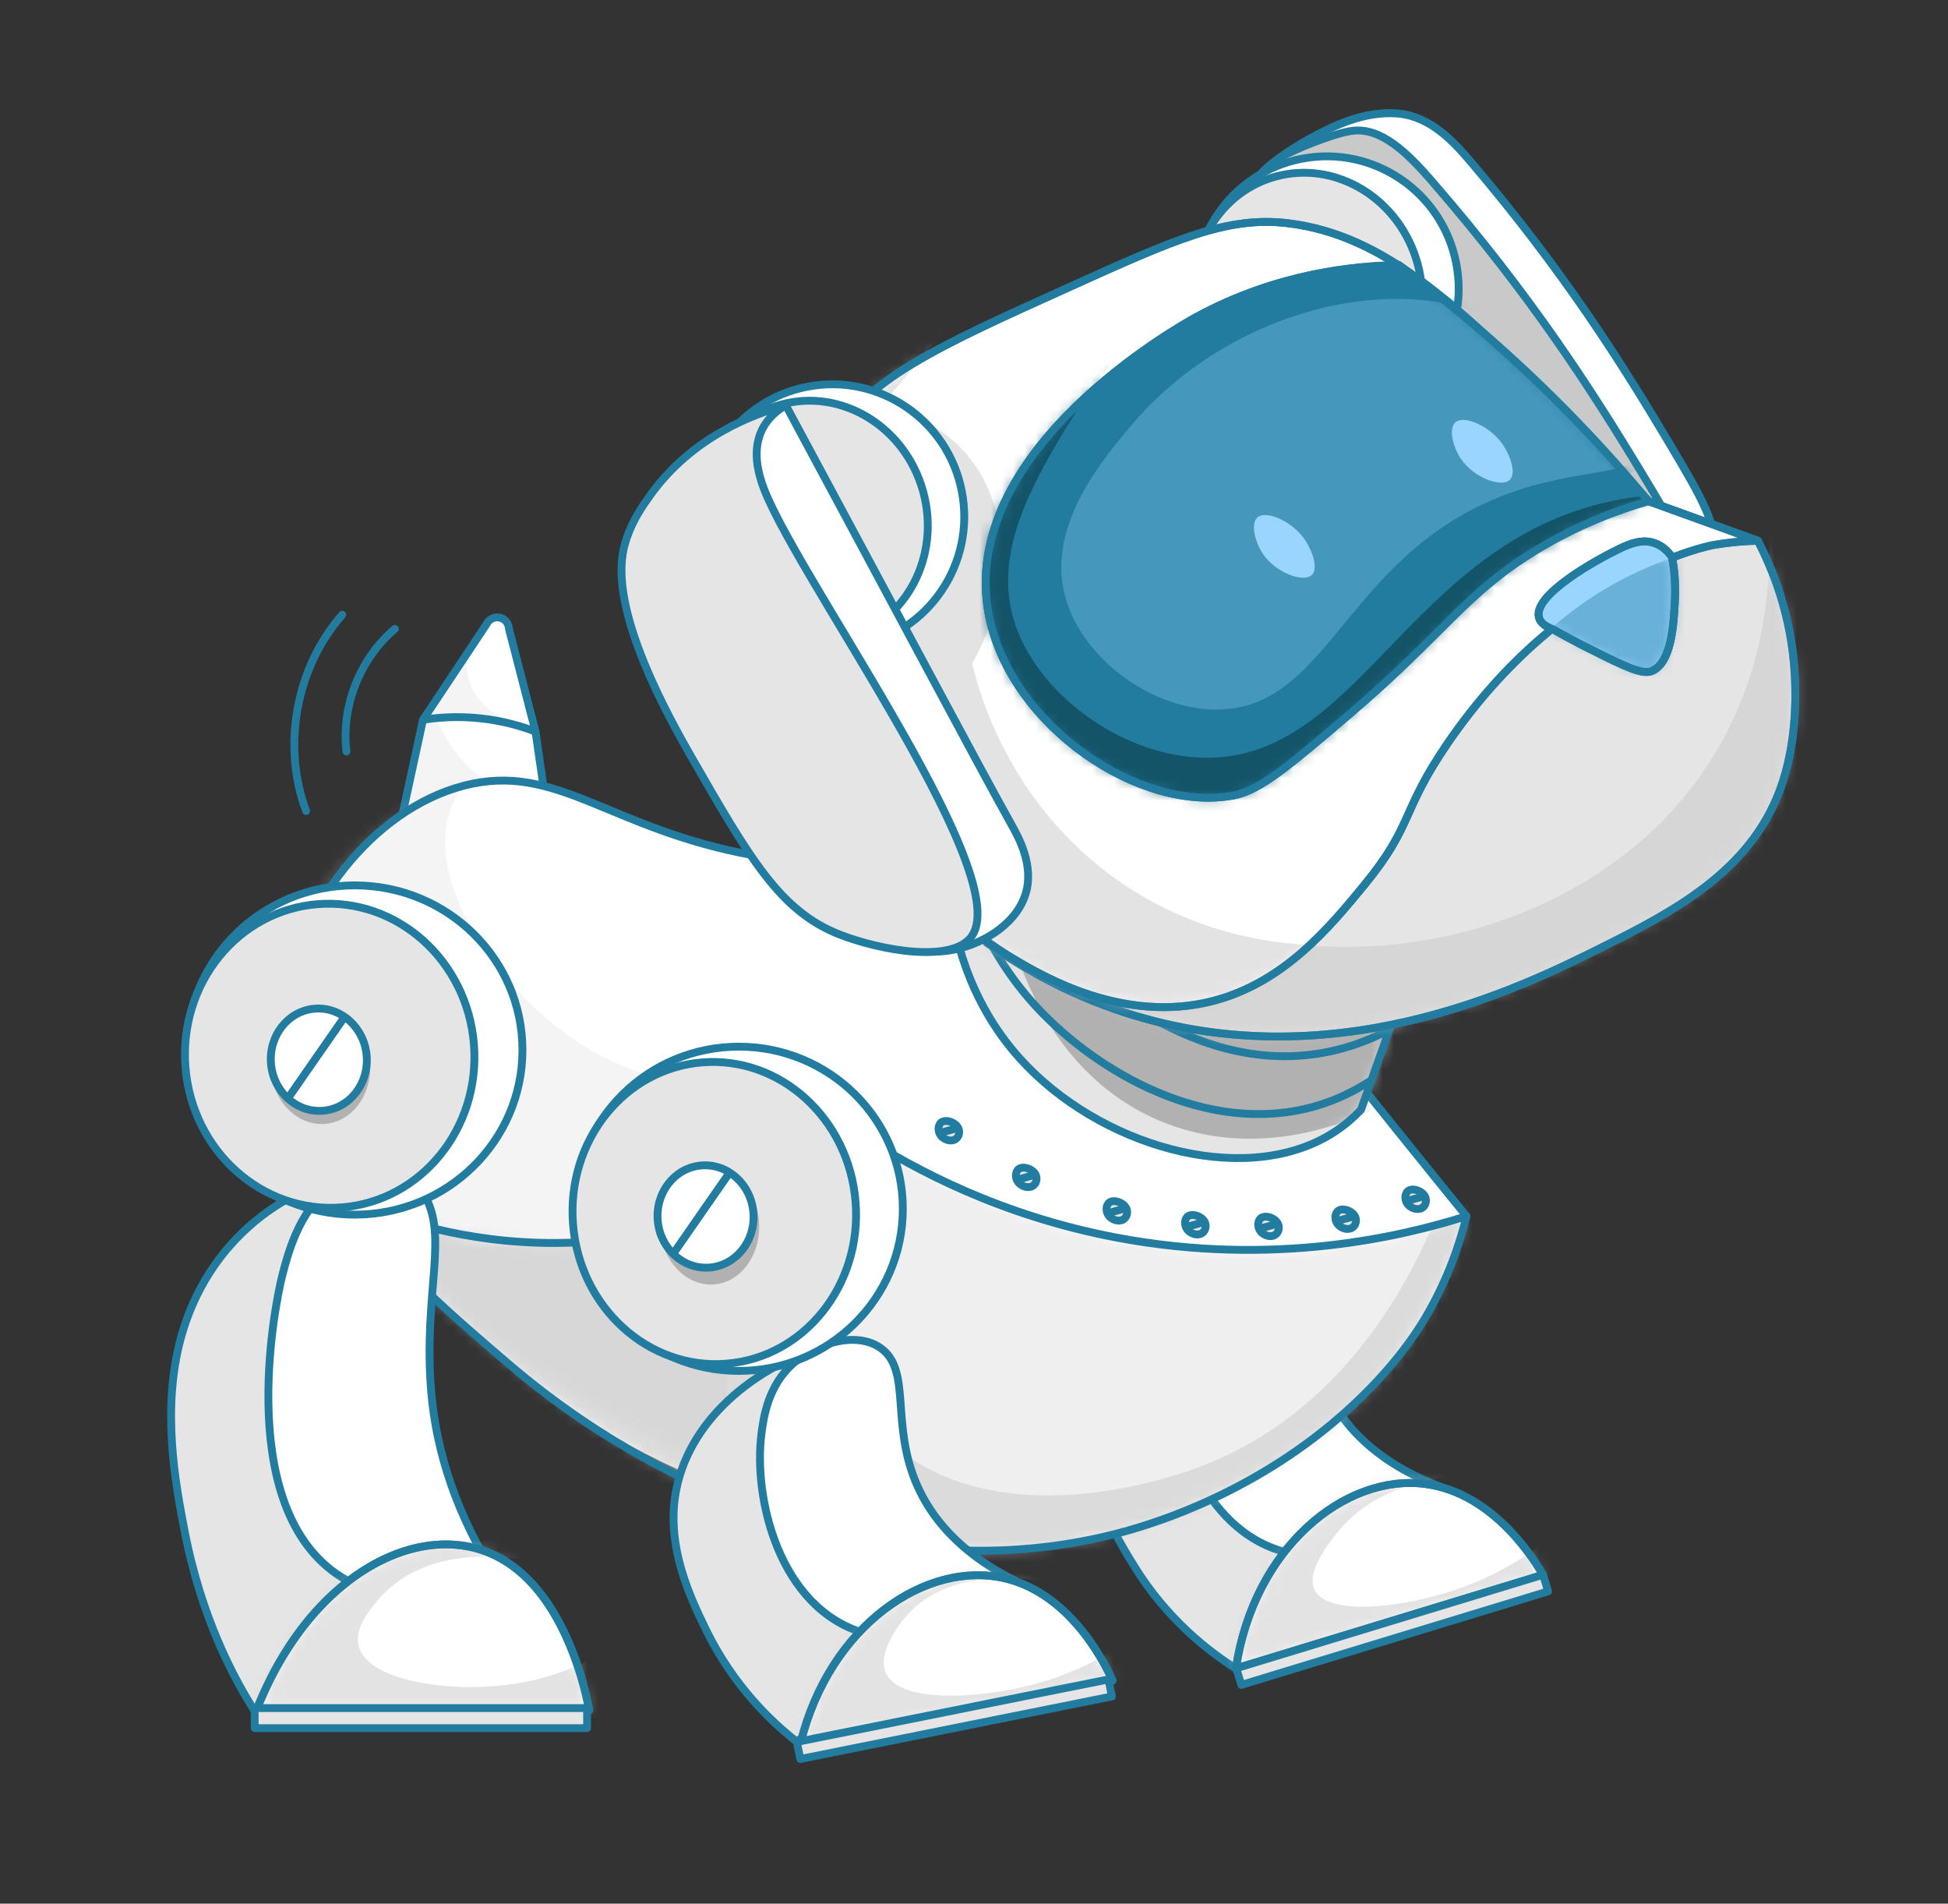 <svg width="174" height="170" viewBox="0 0 174 170" fill="none" xmlns="http://www.w3.org/2000/svg">
<rect x="0" y="0" width="174" height="170" fill="#333333" stroke="none"/>
<path d="M110.391 149.008C108.11 147.564 104.285 144.71 101.271 139.797C99.685 137.216 97.117 133.025 97.425 128.152C97.83 121.718 103.122 115.996 110.503 113.135C113.71 122.063 116.92 130.988 120.127 139.916C116.882 142.948 113.637 145.98 110.391 149.011" fill="#E5E5E5"/>
<path d="M110.391 149.008C108.11 147.564 104.285 144.71 101.271 139.797C99.685 137.216 97.117 133.025 97.425 128.152C97.83 121.718 103.122 115.996 110.503 113.135C113.71 122.063 116.92 130.988 120.127 139.916C116.882 142.948 113.637 145.98 110.391 149.011V149.008Z" stroke="#227C9F" stroke-width="0.7" stroke-linecap="round" stroke-linejoin="round"/>
<path d="M114.503 113.237C112.183 111.995 108.739 113.422 106.853 115.435C104.802 117.622 104.669 120.427 104.617 121.945C104.421 127.785 107.712 137.31 115.519 138.761C120.333 139.658 125.401 137.212 128.664 132.767C125.709 131.651 121.524 129.512 119.061 125.228C116.026 119.946 117.615 114.901 114.499 113.237" fill="white"/>
<path d="M114.503 113.237C112.183 111.995 108.739 113.422 106.853 115.435C104.802 117.622 104.669 120.427 104.617 121.945C104.421 127.785 107.712 137.31 115.519 138.761C120.333 139.658 125.401 137.212 128.664 132.767C125.709 131.651 121.524 129.512 119.061 125.228C116.026 119.946 117.615 114.901 114.499 113.237H114.503Z" stroke="#227C9F" stroke-width="0.7" stroke-linecap="round" stroke-linejoin="round"/>
<path d="M137.826 140.645C137.26 139.651 133.554 133.333 127.312 132.523C120.147 131.592 111.998 138.217 110.394 149.008L137.826 140.645Z" fill="white"/>
<path d="M137.826 140.645C137.26 139.651 133.554 133.333 127.312 132.523C120.147 131.592 111.998 138.217 110.394 149.008L137.826 140.645Z" stroke="#227C9F" stroke-width="0.7" stroke-linecap="round" stroke-linejoin="round"/>
<mask id="mask0_776_2236" style="mask-type:luminance" maskUnits="userSpaceOnUse" x="110" y="132" width="28" height="18">
<path d="M127.308 132.52C133.55 133.333 137.256 139.647 137.822 140.642L110.39 149.005C111.644 140.568 116.898 134.676 122.554 132.952C124.132 132.471 125.743 132.314 127.308 132.516" fill="white"/>
</mask>
<g mask="url(#mask0_776_2236)">
<mask id="mask1_776_2236" style="mask-type:luminance" maskUnits="userSpaceOnUse" x="100" y="126" width="46" height="38">
<path d="M137.103 126.016L145.152 152.362L108.888 163.414L100.839 137.069L137.103 126.016Z" fill="white"/>
</mask>
<g mask="url(#mask1_776_2236)">
<path opacity="0.5" d="M138.21 137.512C136.757 138.66 134.542 140.185 131.583 141.388C126.312 143.53 118.69 144.5 117.429 141.992C116.653 140.45 118.522 138.049 119.319 137.027C123.256 131.972 129.935 131.794 131.678 131.801C118.271 128.884 107.25 134.763 104.941 143.018C103.627 147.717 105.035 153.68 108.696 156.98C118.086 165.441 142.447 152.912 142.349 143.939C142.318 141.078 139.827 138.775 138.21 137.516" fill="#C9C9C9"/>
</g>
</g>
<path d="M137.826 140.645C137.26 139.651 133.554 133.333 127.312 132.523C120.147 131.592 111.998 138.217 110.394 149.008L137.826 140.645Z" stroke="#227C9F" stroke-width="0.7" stroke-linecap="round" stroke-linejoin="round"/>
<path d="M137.829 140.63L138.283 142.115L110.88 150.467L110.426 148.982L137.829 140.63Z" fill="#E5E5E5"/>
<path d="M137.829 140.63L138.283 142.115L110.88 150.467L110.426 148.982L137.829 140.63Z" stroke="#227C9F" stroke-width="0.7" stroke-linecap="round" stroke-linejoin="round"/>
<path opacity="0.2" d="M48.942 73.052C47.248 73.593 44.865 74.158 41.98 74.238C39.475 74.308 37.351 73.99 35.755 73.628C36.433 70.512 37.107 67.397 37.785 64.281C38.833 63.957 40.677 63.534 42.972 63.786C45.208 64.03 46.884 64.804 47.834 65.331C48.205 67.906 48.575 70.481 48.945 73.052H48.942Z" fill="#C9C9C9"/>
<path d="M48.942 73.052C47.248 73.593 44.865 74.158 41.98 74.238C39.475 74.308 37.351 73.99 35.755 73.628C36.433 70.512 37.107 67.397 37.785 64.281C38.833 63.957 40.677 63.534 42.972 63.786C45.208 64.03 46.884 64.804 47.834 65.331C48.205 67.906 48.575 70.481 48.945 73.052H48.942Z" fill="white"/>
<path opacity="0.2" d="M48.942 73.052C47.248 73.593 44.865 74.158 41.98 74.238C39.475 74.308 37.351 73.99 35.755 73.628C36.433 70.512 37.107 67.397 37.785 64.281C38.225 64.302 38.665 64.319 39.105 64.34C39.482 65.31 40.778 68.255 44.016 70.073C45.91 71.137 47.709 71.388 48.771 71.451C48.83 71.984 48.886 72.518 48.945 73.055L48.942 73.052Z" fill="#C9C9C9"/>
<path d="M48.942 73.052C47.248 73.593 44.865 74.158 41.98 74.238C39.475 74.308 37.351 73.99 35.755 73.628C36.433 70.512 37.107 67.397 37.785 64.281C38.833 63.957 40.677 63.534 42.972 63.786C45.208 64.03 46.884 64.804 47.834 65.331C48.205 67.906 48.575 70.481 48.945 73.052H48.942Z" stroke="#227CA0" stroke-width="0.7" stroke-linecap="round" stroke-linejoin="round"/>
<path d="M47.834 65.331C47.041 62.268 46.252 59.208 45.459 56.145C45.441 55.663 45.095 55.252 44.627 55.154C44.149 55.053 43.656 55.304 43.45 55.754C41.56 58.598 39.67 61.438 37.781 64.281C39.073 64.075 40.844 63.929 42.919 64.152C44.952 64.368 46.622 64.871 47.831 65.331H47.834Z" fill="white"/>
<path opacity="0.2" d="M47.656 64.944C44.893 64.602 42.651 63.07 41.938 60.921C41.627 59.976 41.662 59.076 41.795 58.367C40.457 60.339 39.119 62.31 37.781 64.281C39.189 64.107 40.932 64.005 42.919 64.152C44.76 64.288 46.357 64.602 47.653 64.944H47.656Z" fill="#C9C9C9"/>
<path d="M47.834 65.331C47.041 62.268 46.252 59.208 45.459 56.145C45.441 55.663 45.095 55.252 44.627 55.154C44.149 55.053 43.656 55.304 43.45 55.754C41.56 58.598 39.67 61.438 37.781 64.281C39.073 64.075 40.844 63.929 42.919 64.152C44.952 64.368 46.622 64.871 47.831 65.331H47.834Z" stroke="#227CA0" stroke-width="0.7" stroke-linecap="round" stroke-linejoin="round"/>
<path d="M110.95 86.411C116.588 91.316 120.923 96.427 125.321 101.619C127.735 104.466 129.663 106.897 130.99 108.61C130.658 109.88 130.18 111.433 129.474 113.153C128.765 114.873 127.829 116.767 126.582 118.718C126.386 119.025 124.262 122.304 121 125.434C111.687 134.365 98.444 137.303 98.444 137.303C83.874 140.537 71.956 135.841 64.225 132.795C58.769 130.646 47.489 125.455 37.349 114.398C30.439 106.866 25.335 101.301 25.304 92.97C25.266 83.016 32.483 72.529 41.425 70.17C49.386 68.07 53.641 73.753 66.513 76.147C77.307 78.153 86.794 76.475 93.365 74.615C101.354 78.679 107.121 83.079 110.957 86.414L110.95 86.411Z" fill="white"/>
<mask id="mask2_776_2236" style="mask-type:luminance" maskUnits="userSpaceOnUse" x="24" y="69" width="107" height="67">
<path d="M121.883 97.68C125.334 101.385 128.349 105.066 130.986 108.61C130.054 112.225 127.546 119.803 120.612 125.94C114.216 131.606 107.393 133.085 101.577 134.271C98.549 134.889 84.324 137.558 66.582 131.853C64.881 131.305 44.313 124.401 29.757 105.279C25.796 100.073 24.504 96.884 24.238 93.539C23.445 83.529 31.78 72.462 41.411 70.16C49.567 68.213 53.389 73.812 66.118 76.23C77.059 78.31 86.696 76.544 93.351 74.601C102.003 79.803 112.137 87.206 121.876 97.669L121.883 97.68Z" fill="white"/>
</mask>
<g mask="url(#mask2_776_2236)">
<mask id="mask3_776_2236" style="mask-type:luminance" maskUnits="userSpaceOnUse" x="-29" y="29" width="169" height="134">
<path d="M-0.152 29.054L139.459 74.872L110.701 162.282L-28.91 116.464L-0.152 29.054Z" fill="white"/>
</mask>
<g mask="url(#mask3_776_2236)">
<path opacity="0.2" d="M91.196 66.814C90.899 67.707 89.037 67.881 85.998 67.909C66.233 68.094 57.455 61.619 47.147 66.126C45.184 66.985 41.834 68.506 40.422 71.831C37.547 78.603 44.572 88.466 51.716 93.123C61.619 99.574 72.815 96.713 75.193 96.047C63.173 114.266 61.671 134.459 70.076 144.228C77.551 152.915 93.379 154.524 113.185 153.17C113.832 153.125 114.174 153.093 114.174 153.1C114.167 153.174 90.626 155.319 64.165 147.49C23.899 135.576 -21.285 101.933 -15.605 77.682C-10.4 55.454 37.467 41.132 67.606 52.37C75.791 55.423 92.163 63.901 91.199 66.814H91.196Z" fill="#C9C9C9"/>
</g>
</g>
<mask id="mask4_776_2236" style="mask-type:luminance" maskUnits="userSpaceOnUse" x="33" y="101" width="98" height="38">
<path d="M124.93 121.125C120.445 127.133 115.327 130.109 111.862 132.077C108.589 133.936 99.678 138.845 87.595 138.541C82.355 138.409 78.788 137.355 72.843 135.593C67.561 134.03 58.001 131.114 47.72 123.714C43.92 120.978 38.812 116.76 33.699 110.61C33.447 110.446 33.36 110.271 33.321 110.166C33.14 109.654 33.541 108.911 34.383 108.415C35.99 109.095 38.673 110.097 42.135 110.714C47.685 111.702 52.031 111.088 54.588 110.714C64.91 109.193 73.227 104.124 77.094 101.486C81.733 104.466 89.429 108.576 99.734 110.526C113.769 113.181 125.244 110.428 130.994 108.617C130.166 111.681 128.493 116.366 124.933 121.132L124.93 121.125Z" fill="white"/>
</mask>
<g mask="url(#mask4_776_2236)">
<path opacity="0.3" d="M127.535 109.912C121.747 111.269 111.75 112.808 99.73 110.522C90.413 108.75 83.249 105.32 78.614 102.624C74.457 105.258 66.083 109.772 54.584 110.711C45.827 111.426 38.718 109.786 34.379 108.415C34.152 109.148 33.925 109.877 33.695 110.61C39.144 116.9 44.433 121.341 48.383 124.286C53.672 128.228 59.705 132.645 68.843 135.597C77.681 138.451 84.915 138.472 86.924 138.447C99.719 138.29 108.805 133.636 111.002 132.46C114.67 130.493 120.193 127.457 124.93 121.128C128.503 116.356 130.169 111.66 130.99 108.614" fill="#C9C9C9"/>
</g>
<mask id="mask5_776_2236" style="mask-type:luminance" maskUnits="userSpaceOnUse" x="33" y="100" width="98" height="39">
<path d="M124.931 121.125C120.267 127.353 114.853 130.367 111.003 132.457C101.677 137.519 93.111 138.35 89.684 138.541C80.707 139.044 73.986 136.985 69.889 135.691C60.003 132.565 53.418 127.775 48.189 123.906C41.866 119.224 37.095 114.461 33.692 110.61C33.441 110.446 33.353 110.271 33.315 110.167C33.133 109.654 33.535 108.911 34.377 108.415C37.933 109.758 45.307 111.988 54.581 110.711C65.725 109.179 73.109 103.478 75.977 100.998C80.7 104.085 88.787 108.502 99.724 110.522C113.763 113.115 125.214 110.411 130.984 108.614C130.163 111.663 128.497 116.359 124.924 121.129L124.931 121.125Z" fill="white"/>
</mask>
<g mask="url(#mask5_776_2236)">
<mask id="mask6_776_2236" style="mask-type:luminance" maskUnits="userSpaceOnUse" x="12" y="72" width="129" height="101">
<path d="M34.103 72.252L140.352 107.121L118.844 172.493L12.596 137.624L34.103 72.252Z" fill="white"/>
</mask>
<g mask="url(#mask6_776_2236)">
<path opacity="0.5" d="M130.081 103.356C129.613 105.209 124.3 124.91 106.638 131.183C104.626 131.899 86.758 138.241 77.386 126.585C71.318 119.035 71.182 106.884 77.508 96.811C74.389 99.114 59.49 109.605 41.291 105.732C34.347 104.256 29.093 101.148 25.645 98.594C25.537 107.358 26.714 124.108 37.833 137.411C61.209 165.388 115.846 162.925 129.924 138.025C132.009 134.334 136.973 123.494 130.077 103.356H130.081Z" fill="#C9C9C9"/>
</g>
</g>
<path d="M130.99 108.61C125.244 110.425 113.765 113.174 99.73 110.519C89.425 108.569 81.729 104.459 77.094 101.479C73.768 104.058 65.954 109.392 54.587 110.707C45.512 111.757 38.25 109.776 34.383 108.412C33.82 109.371 33.258 110.33 32.696 111.29" stroke="#227C9F" stroke-width="0.7" stroke-linecap="round" stroke-linejoin="round"/>
<path d="M127.015 107.871C127.347 107.679 127.434 107.264 127.329 106.953C127.137 106.385 126.232 106.046 125.799 106.339C125.464 106.566 125.429 107.159 125.747 107.553C126.033 107.902 126.613 108.105 127.015 107.871Z" fill="#E5E5E5"/>
<path d="M127.015 107.871C127.347 107.679 127.434 107.264 127.329 106.953C127.137 106.385 126.232 106.046 125.799 106.339C125.464 106.566 125.429 107.159 125.747 107.553C126.033 107.902 126.613 108.105 127.015 107.871Z" stroke="#227C9F" stroke-width="0.7" stroke-linecap="round" stroke-linejoin="round"/>
<path d="M120.763 109.65C121.095 109.458 121.182 109.043 121.077 108.733C120.885 108.164 119.98 107.825 119.547 108.119C119.212 108.345 119.177 108.938 119.495 109.333C119.781 109.682 120.361 109.884 120.763 109.65Z" fill="#E5E5E5"/>
<path d="M120.763 109.65C121.095 109.458 121.182 109.043 121.077 108.733C120.885 108.164 119.98 107.825 119.547 108.119C119.212 108.345 119.177 108.938 119.495 109.333C119.781 109.682 120.361 109.884 120.763 109.65Z" stroke="#227C9F" stroke-width="0.7" stroke-linecap="round" stroke-linejoin="round"/>
<path d="M113.87 110.292C114.202 110.1 114.289 109.685 114.185 109.375C113.993 108.806 113.088 108.467 112.655 108.761C112.319 108.987 112.284 109.58 112.602 109.975C112.889 110.324 113.469 110.526 113.87 110.292Z" fill="#E5E5E5"/>
<path d="M113.87 110.292C114.202 110.1 114.289 109.685 114.185 109.375C113.993 108.806 113.088 108.467 112.655 108.761C112.319 108.987 112.284 109.58 112.602 109.975C112.889 110.324 113.469 110.526 113.87 110.292Z" stroke="#227C9F" stroke-width="0.7" stroke-linecap="round" stroke-linejoin="round"/>
<path d="M107.337 110.142C107.669 109.95 107.756 109.535 107.651 109.225C107.459 108.656 106.555 108.317 106.121 108.61C105.786 108.837 105.751 109.43 106.069 109.825C106.356 110.173 106.935 110.376 107.337 110.142Z" fill="#E5E5E5"/>
<path d="M107.337 110.142C107.669 109.95 107.756 109.535 107.651 109.225C107.459 108.656 106.555 108.317 106.121 108.61C105.786 108.837 105.751 109.43 106.069 109.825C106.356 110.173 106.935 110.376 107.337 110.142Z" stroke="#227C9F" stroke-width="0.7" stroke-linecap="round" stroke-linejoin="round"/>
<path d="M100.323 108.907C100.655 108.715 100.743 108.3 100.638 107.99C100.446 107.421 99.541 107.082 99.108 107.375C98.772 107.602 98.737 108.195 99.055 108.59C99.342 108.939 99.922 109.141 100.323 108.907Z" fill="#E5E5E5"/>
<path d="M100.323 108.907C100.655 108.715 100.743 108.3 100.638 107.99C100.446 107.421 99.541 107.082 99.108 107.375C98.772 107.602 98.737 108.195 99.055 108.59C99.342 108.939 99.922 109.141 100.323 108.907Z" stroke="#227C9F" stroke-width="0.7" stroke-linecap="round" stroke-linejoin="round"/>
<path d="M92.23 105.914C92.561 105.722 92.649 105.307 92.544 104.996C92.352 104.427 91.447 104.089 91.014 104.382C90.679 104.609 90.644 105.202 90.962 105.596C91.248 105.945 91.828 106.147 92.23 105.914Z" fill="#E5E5E5"/>
<path d="M92.23 105.914C92.561 105.722 92.649 105.307 92.544 104.996C92.352 104.427 91.447 104.089 91.014 104.382C90.679 104.609 90.644 105.202 90.962 105.596C91.248 105.945 91.828 106.147 92.23 105.914Z" stroke="#227C9F" stroke-width="0.7" stroke-linecap="round" stroke-linejoin="round"/>
<path d="M85.318 101.748C85.649 101.556 85.737 101.141 85.632 100.83C85.44 100.262 84.535 99.923 84.102 100.216C83.767 100.443 83.732 101.036 84.05 101.43C84.336 101.779 84.916 101.982 85.318 101.748Z" fill="#E5E5E5"/>
<path d="M85.318 101.748C85.649 101.556 85.737 101.141 85.632 100.83C85.44 100.262 84.535 99.923 84.102 100.216C83.767 100.443 83.732 101.036 84.05 101.43C84.336 101.779 84.916 101.982 85.318 101.748Z" stroke="#227C9F" stroke-width="0.7" stroke-linecap="round" stroke-linejoin="round"/>
<path d="M127.135 106.838C126.642 106.978 126.15 107.114 125.657 107.253L127.135 106.838Z" fill="#E5E5E5"/>
<path d="M127.135 106.838C126.642 106.978 126.15 107.114 125.657 107.253" stroke="#227C9F" stroke-width="0.7" stroke-linecap="round" stroke-linejoin="round"/>
<path d="M120.854 108.645C120.361 108.785 119.868 108.921 119.376 109.061L120.854 108.645Z" fill="#E5E5E5"/>
<path d="M120.854 108.645C120.361 108.785 119.868 108.921 119.376 109.061" stroke="#227C9F" stroke-width="0.7" stroke-linecap="round" stroke-linejoin="round"/>
<path d="M114.055 109.294C113.562 109.434 113.07 109.57 112.577 109.709L114.055 109.294Z" fill="#E5E5E5"/>
<path d="M114.055 109.294C113.562 109.434 113.07 109.57 112.577 109.709" stroke="#227C9F" stroke-width="0.7" stroke-linecap="round" stroke-linejoin="round"/>
<path d="M107.457 109.158C106.964 109.298 106.472 109.434 105.979 109.573L107.457 109.158Z" fill="#E5E5E5"/>
<path d="M107.457 109.158C106.964 109.298 106.472 109.434 105.979 109.573" stroke="#227C9F" stroke-width="0.7" stroke-linecap="round" stroke-linejoin="round"/>
<path d="M100.422 107.934C99.929 108.073 99.437 108.209 98.944 108.349L100.422 107.934Z" fill="#E5E5E5"/>
<path d="M100.422 107.934C99.929 108.073 99.437 108.209 98.944 108.349" stroke="#227C9F" stroke-width="0.7" stroke-linecap="round" stroke-linejoin="round"/>
<path d="M92.463 104.909C91.97 105.048 91.478 105.184 90.985 105.324L92.463 104.909Z" fill="#E5E5E5"/>
<path d="M92.463 104.909C91.97 105.048 91.478 105.184 90.985 105.324" stroke="#227C9F" stroke-width="0.7" stroke-linecap="round" stroke-linejoin="round"/>
<path d="M85.555 100.729C85.062 100.869 84.57 101.005 84.077 101.144" stroke="#227C9F" stroke-width="0.7" stroke-linecap="round" stroke-linejoin="round"/>
<path d="M119.285 94.069C119.595 94.456 121.758 97.177 124.996 101.197C127.584 104.413 129.687 107.009 130.99 108.61C130.428 110.927 129.369 114.203 127.28 117.734C126.69 118.728 124.252 122.723 119.054 127.067C110.845 133.926 102.109 136.357 99.492 137.017C83.825 140.959 70.663 135.967 64.662 133.594C62.346 132.68 54.21 129.31 45.439 121.809C36.206 113.91 23.701 103.217 25.454 89.683C26.555 81.188 33.178 72.316 41.425 70.167C49.742 68 54.388 74.053 67.331 76.387C78.041 78.32 87.336 76.429 93.369 74.612C109.797 84.579 116.403 90.468 119.292 94.069H119.285Z" stroke="#227C9F" stroke-width="0.7" stroke-linecap="round" stroke-linejoin="round"/>
<path d="M125.848 87.032C124.419 91.058 122.994 95.081 121.565 99.107C120.975 99.728 120.032 100.611 118.711 101.389C110.862 106.018 98.133 102.324 91.112 94.543C86.399 89.321 85.121 83.215 84.736 79.681C86.556 76.576 88.373 73.471 90.193 70.366C91.408 72.811 93.679 76.628 97.679 80.187C99.513 81.82 104.438 86.093 112.27 87.601C118.145 88.731 123.05 87.803 125.848 87.032Z" fill="#E5E5E5"/>
<mask id="mask7_776_2236" style="mask-type:luminance" maskUnits="userSpaceOnUse" x="84" y="70" width="42" height="34">
<path d="M94.633 77.148C96.288 79.206 101.312 84.897 110.051 87.224C117.23 89.136 123.217 87.793 125.848 87.035C124.419 91.061 122.994 95.084 121.565 99.11C120.975 99.731 120.032 100.614 118.711 101.392C110.858 106.018 98.133 102.327 91.112 94.55C86.399 89.328 85.121 83.222 84.736 79.688C86.535 76.729 88.331 73.774 90.13 70.816" fill="white"/>
</mask>
<g mask="url(#mask7_776_2236)">
<path d="M126.134 87.827C124.276 71.848 98.957 60.37 91.828 66.015C89.872 67.561 89.648 70.107 89.355 73.429C88.513 82.95 93.131 96.654 105.011 100.628C114.02 103.642 122.229 99.4 124.14 98.346C125.345 95.841 126.637 92.115 126.138 87.827H126.134Z" fill="#B1B1B1"/>
</g>
<path d="M125.848 87.032C124.419 91.058 122.994 95.081 121.565 99.107C120.975 99.728 120.032 100.611 118.711 101.389C110.862 106.018 98.133 102.324 91.112 94.543C86.399 89.321 85.121 83.215 84.736 79.681C86.556 76.576 88.373 73.471 90.193 70.366C91.412 72.989 94.87 79.499 102.436 83.927C112.986 90.099 123.622 87.604 125.848 87.032Z" stroke="#227C9F" stroke-width="0.7" stroke-linecap="round" stroke-linejoin="round"/>
<path d="M122.52 96.445C121.332 97.23 119.557 98.224 117.255 98.852C107.838 101.427 97.976 95.772 92.544 89.882C90.732 87.918 87.717 84.091 85.925 78.045" stroke="#227C9F" stroke-width="0.7" stroke-linecap="round" stroke-linejoin="round"/>
<path d="M124.105 91.948C122.733 92.68 120.682 93.584 118.08 94.037C110.727 95.321 104.799 91.993 102.06 90.454C93.201 85.479 89.383 77.329 88.101 74.168" stroke="#227C9F" stroke-width="0.7" stroke-linecap="round" stroke-linejoin="round"/>
<path d="M71.135 155.511C69.021 153.851 65.521 150.63 63.013 145.442C61.696 142.718 59.558 138.294 60.327 133.476C61.34 127.115 67.107 121.952 74.659 119.838C77.856 128.954 81.052 138.074 84.248 147.194C79.878 149.967 75.505 152.741 71.135 155.515" fill="#E5E5E5"/>
<path d="M71.135 155.511C69.021 153.851 65.521 150.63 63.013 145.442C61.696 142.718 59.558 138.294 60.327 133.476C61.34 127.115 67.107 121.952 74.659 119.838C77.856 128.954 81.052 138.074 84.248 147.194C79.878 149.967 75.505 152.741 71.135 155.515V155.511Z" stroke="#227C9F" stroke-width="0.7" stroke-linecap="round" stroke-linejoin="round"/>
<path d="M78.598 120.34C76.429 118.875 72.894 119.953 70.843 121.767C68.611 123.742 68.213 126.515 68.017 128.023C67.266 133.814 69.607 143.611 77.169 145.833C81.833 147.204 87.066 145.275 90.709 141.176C87.9 139.773 83.974 137.226 81.955 132.722C79.464 127.168 81.511 122.308 78.598 120.34Z" fill="white"/>
<path d="M78.598 120.34C76.429 118.875 72.894 119.953 70.843 121.767C68.611 123.742 68.213 126.515 68.017 128.023C67.266 133.814 69.607 143.611 77.169 145.833C81.833 147.204 87.066 145.275 90.709 141.176C87.9 139.773 83.974 137.226 81.955 132.722C79.464 127.168 81.511 122.308 78.598 120.34Z" stroke="#227C9F" stroke-width="0.7" stroke-linecap="round" stroke-linejoin="round"/>
<path d="M99.369 150.076C98.904 149.029 95.852 142.379 89.77 140.949C82.79 139.309 74.12 145.09 71.507 155.665L99.369 150.072V150.076Z" fill="white"/>
<path d="M99.369 150.076C98.904 149.029 95.852 142.379 89.77 140.949C82.79 139.309 74.12 145.09 71.507 155.665L99.369 150.072V150.076Z" stroke="#227C9F" stroke-width="0.7" stroke-linecap="round" stroke-linejoin="round"/>
<mask id="mask8_776_2236" style="mask-type:luminance" maskUnits="userSpaceOnUse" x="71" y="140" width="29" height="16">
<path d="M89.766 140.949C95.848 142.376 98.904 149.029 99.369 150.076L71.507 155.668C73.547 147.4 79.294 142.065 85.037 140.91C86.64 140.589 88.243 140.593 89.766 140.949Z" fill="white"/>
</mask>
<g mask="url(#mask8_776_2236)">
<mask id="mask9_776_2236" style="mask-type:luminance" maskUnits="userSpaceOnUse" x="63" y="135" width="43" height="35">
<path d="M100.139 135.927L105.477 162.463L68.623 169.858L63.285 143.322L100.139 135.927Z" fill="white"/>
</mask>
<g mask="url(#mask9_776_2236)">
<path opacity="0.5" d="M100.047 146.998C98.503 147.996 96.173 149.291 93.141 150.194C88.128 151.687 80.391 152.263 79.119 149.388C78.288 147.508 80.523 144.832 80.859 144.427C85.557 138.807 95.286 141.601 95.921 141.793C82.109 136.703 69.922 141.203 66.701 149.165C64.871 153.694 65.789 159.792 69.076 163.424C77.533 172.774 102.761 162.733 103.519 153.795C103.76 150.948 101.525 148.408 100.047 146.995" fill="#C9C9C9"/>
</g>
</g>
<path d="M99.369 150.076C98.904 149.029 95.852 142.379 89.77 140.949C82.79 139.309 74.12 145.09 71.507 155.665L99.369 150.072V150.076Z" stroke="#227C9F" stroke-width="0.7" stroke-linecap="round" stroke-linejoin="round"/>
<path d="M99.012 149.976L99.318 151.498L71.486 157.083L71.179 155.561L99.012 149.976Z" fill="#E5E5E5"/>
<path d="M99.012 149.976L99.318 151.498L71.486 157.083L71.179 155.561L99.012 149.976Z" stroke="#227C9F" stroke-width="0.7" stroke-linecap="round" stroke-linejoin="round"/>
<path d="M22.72 152.759C20.896 149.884 17.969 144.472 16.47 136.626C15.681 132.502 14.402 125.814 16.184 119.381C18.535 110.892 25.514 105.366 33.695 104.542C34.9 118.33 36.105 132.118 37.31 145.903C32.448 148.188 27.582 150.473 22.72 152.759Z" fill="#E5E5E5"/>
<path d="M22.72 152.759C20.896 149.884 17.969 144.472 16.47 136.626C15.681 132.502 14.402 125.814 16.184 119.381C18.535 110.892 25.514 105.366 33.695 104.542C34.9 118.33 36.105 132.118 37.31 145.903C32.448 148.188 27.582 150.473 22.72 152.759Z" stroke="#227C9F" stroke-width="0.7" stroke-linecap="round" stroke-linejoin="round"/>
<path d="M37.06 106.234C34.988 104.574 31.547 104.898 29.381 106.144C27.251 107.372 26.011 109.702 25.193 113.987C24.872 115.675 21.015 137.093 30.905 141.081C31.932 141.496 36.019 142.895 42.865 138.834C41.286 135.771 39.142 130.754 38.52 124.324C37.622 115.058 40.476 108.97 37.06 106.231V106.234Z" fill="white"/>
<path d="M37.629 106.325C35.708 103.705 31.862 104.211 29.381 106.147C26.688 108.251 25.703 111.967 25.193 113.99C24.526 116.635 20.792 135.332 30.904 141.085C35.907 143.932 41.768 142.159 44.482 141.095C40.745 135.248 38.974 129.624 38.52 124.331C37.751 115.358 40.287 109.947 37.632 106.329L37.629 106.325Z" stroke="#227C9F" stroke-width="0.7" stroke-linecap="round" stroke-linejoin="round"/>
<path d="M52.631 152.731C52.372 151.328 50.612 142.393 44.67 139.138C37.851 135.401 27.766 140.366 22.907 152.731H52.631Z" fill="white"/>
<path d="M52.631 152.731C52.372 151.328 50.612 142.393 44.67 139.138C37.851 135.401 27.766 140.366 22.907 152.731H52.631Z" stroke="#227C9F" stroke-width="0.7" stroke-linecap="round" stroke-linejoin="round"/>
<mask id="mask10_776_2236" style="mask-type:luminance" maskUnits="userSpaceOnUse" x="22" y="137" width="31" height="16">
<path d="M44.67 139.134C50.612 142.39 52.372 151.325 52.631 152.727H22.907C26.704 143.063 33.698 137.917 39.825 137.917C41.536 137.917 43.182 138.318 44.67 139.134Z" fill="white"/>
</mask>
<g mask="url(#mask10_776_2236)">
<mask id="mask11_776_2236" style="mask-type:luminance" maskUnits="userSpaceOnUse" x="16" y="135" width="41" height="35">
<path d="M16.933 135.168H56.375V169.215H16.933V135.168Z" fill="white"/>
</mask>
<g mask="url(#mask11_776_2236)">
<path opacity="0.5" d="M53.188 147.989C51.578 148.823 49.192 149.842 46.209 150.33C40.421 151.276 32.694 150.17 32.013 146.887C31.684 145.313 33.075 143.694 33.773 142.871C39.013 136.731 48.927 139.637 50.397 140.094C37.801 131.773 24.436 134.711 19.326 143.548C16.335 148.718 16.136 156.272 18.819 161.672C25.46 175.049 53.328 168.535 56.123 158.334C57.132 154.649 54.925 150.571 53.188 147.989Z" fill="#C9C9C9"/>
</g>
</g>
<path d="M52.631 152.731C52.372 151.328 50.612 142.393 44.67 139.138C37.851 135.401 27.766 140.366 22.907 152.731H52.631Z" stroke="#227C9F" stroke-width="0.7" stroke-linecap="round" stroke-linejoin="round"/>
<path d="M22.749 152.539H52.441V154.328H22.749V152.539Z" fill="#E5E5E5"/>
<path d="M22.749 152.539H52.441V154.328H22.749V152.539Z" stroke="#227C9F" stroke-width="0.7" stroke-linecap="round" stroke-linejoin="round"/>
<path d="M51.342 107.948C51.342 115.944 57.902 122.426 65.992 122.426C74.082 122.426 80.643 115.944 80.643 107.948C80.643 99.951 74.082 93.469 65.992 93.469C57.902 93.469 51.342 99.951 51.342 107.948Z" fill="white"/>
<path d="M65.992 122.426C57.901 122.426 51.342 115.944 51.342 107.948C51.342 99.951 57.901 93.469 65.992 93.469C74.083 93.469 80.643 99.951 80.643 107.948C80.643 115.944 74.083 122.426 65.992 122.426Z" stroke="#227C9F" stroke-width="0.7" stroke-linecap="round" stroke-linejoin="round"/>
<path d="M51.185 109.336C51.782 116.767 57.913 122.339 64.882 121.781C71.851 121.223 77.017 114.747 76.42 107.32C75.826 99.888 69.692 94.317 62.723 94.875C55.754 95.433 50.588 101.908 51.185 109.336Z" fill="#E5E5E5"/>
<path d="M51.185 109.336C51.782 116.767 57.913 122.339 64.882 121.781C71.851 121.223 77.017 114.747 76.42 107.32C75.826 99.888 69.692 94.317 62.723 94.875C55.754 95.433 50.588 101.908 51.185 109.336Z" stroke="#227C9F" stroke-width="0.7" stroke-linecap="round" stroke-linejoin="round"/>
<path d="M58.943 109.73C59.181 112.672 61.35 114.897 63.795 114.702C66.24 114.507 68.029 111.963 67.791 109.026C67.557 106.085 65.385 103.859 62.939 104.054C60.498 104.249 58.706 106.793 58.943 109.73Z" fill="#B1B1B1"/>
<path d="M58.747 108.977C58.949 111.496 61.028 113.383 63.386 113.195C65.747 113.006 67.497 110.812 67.295 108.296C67.092 105.777 65.013 103.89 62.656 104.078C60.294 104.267 58.544 106.461 58.747 108.977Z" fill="white"/>
<path d="M58.747 108.977C58.949 111.496 61.028 113.383 63.386 113.195C65.747 113.006 67.497 110.812 67.295 108.296C67.092 105.777 65.013 103.89 62.656 104.078C60.294 104.267 58.544 106.461 58.747 108.977Z" stroke="#227C9F" stroke-width="0.7" stroke-linecap="round" stroke-linejoin="round"/>
<path d="M65.039 104.905C63.453 107.187 61.867 109.469 60.281 111.75L65.039 104.905Z" fill="white"/>
<path d="M65.039 104.905C63.453 107.187 61.867 109.469 60.281 111.75" stroke="#227C9F" stroke-width="0.7" stroke-linecap="round" stroke-linejoin="round"/>
<path d="M16.703 93.769C16.703 101.887 23.41 108.471 31.686 108.471C39.961 108.471 46.668 101.887 46.668 93.769C46.668 85.65 39.961 79.067 31.686 79.067C23.41 79.067 16.703 85.65 16.703 93.769Z" fill="white"/>
<path d="M31.686 108.471C23.411 108.471 16.703 101.889 16.703 93.769C16.703 85.649 23.411 79.067 31.686 79.067C39.96 79.067 46.668 85.649 46.668 93.769C46.668 101.889 39.96 108.471 31.686 108.471Z" stroke="#227C9F" stroke-width="0.7" stroke-linecap="round" stroke-linejoin="round"/>
<path d="M16.567 95.314C17.167 102.791 23.42 108.391 30.536 107.822C37.651 107.253 42.933 100.729 42.332 93.252C41.731 85.776 35.479 80.176 28.363 80.745C21.247 81.314 15.966 87.834 16.567 95.311" fill="#E5E5E5"/>
<path d="M16.567 95.314C17.167 102.791 23.42 108.391 30.536 107.822C37.651 107.253 42.933 100.729 42.332 93.252C41.731 85.776 35.479 80.176 28.363 80.745C21.247 81.314 15.966 87.834 16.567 95.311V95.314Z" stroke="#227C9F" stroke-width="0.7" stroke-linecap="round" stroke-linejoin="round"/>
<path d="M24.201 95.597C24.428 98.427 26.594 100.562 29.035 100.366C31.477 100.171 33.276 97.718 33.049 94.889C32.822 92.059 30.66 89.924 28.215 90.12C25.773 90.315 23.974 92.768 24.201 95.597Z" fill="#B1B1B1"/>
<path d="M24.204 94.976C24.406 97.495 26.485 99.382 28.843 99.194C31.204 99.006 32.954 96.811 32.752 94.296C32.549 91.777 30.471 89.889 28.113 90.078C25.751 90.266 24.001 92.461 24.204 94.976Z" fill="white"/>
<path d="M24.204 94.976C24.406 97.495 26.485 99.382 28.843 99.194C31.204 99.006 32.954 96.811 32.752 94.296C32.549 91.777 30.471 89.889 28.113 90.078C25.751 90.266 24.001 92.461 24.204 94.976Z" stroke="#227C9F" stroke-width="0.7" stroke-linecap="round" stroke-linejoin="round"/>
<path d="M30.621 91.034C29.035 93.315 27.449 95.597 25.863 97.879L30.621 91.034Z" fill="white"/>
<path d="M30.621 91.034C29.035 93.315 27.449 95.597 25.863 97.879" stroke="#227C9F" stroke-width="0.7" stroke-linecap="round" stroke-linejoin="round"/>
<path d="M112.676 15.629C113.255 14.935 114.999 13.497 117.056 12.353C118.998 11.275 121.751 9.907 124.793 10.137C127.763 10.361 129.869 12.688 131.378 14.464C139.744 24.316 144.827 32.4 149.169 39.699C152.107 44.639 153.567 47.168 153.151 49.966C152.498 54.366 148.247 58.692 144.034 59.533C128.971 62.533 106.741 22.704 112.672 15.632L112.676 15.629Z" stroke="#227C9F" stroke-width="0.7" stroke-linecap="round" stroke-linejoin="round"/>
<path d="M112.78 15.346C113.42 14.627 115.247 13.323 117.056 12.353C119.187 11.212 121.873 9.917 124.793 10.137C127.763 10.361 129.869 12.688 131.378 14.463C139.744 24.316 144.827 32.4 149.169 39.698C152.107 44.639 153.567 47.168 153.151 49.966C152.498 54.366 148.25 58.709 144.034 59.533C128.964 62.47 106.845 22.041 112.777 15.35L112.78 15.346Z" fill="white"/>
<path d="M112.781 15.346C113.483 14.505 114.618 13.93 115.9 13.274C116.941 12.744 119.006 11.693 120.885 11.669C123.487 11.634 125.573 13.501 127.843 16.117C136.667 26.28 142.022 34.622 146.595 42.158C150.465 48.543 151.269 50.462 150.773 52.768C150.095 55.904 147.241 58.758 144.034 59.529C137.816 61.026 131.637 54.359 127.829 50.249C125.307 47.528 123.893 45.267 121.262 41.059C119.9 38.882 116.721 33.677 114.024 26.413C111.296 19.065 111.673 16.669 112.777 15.343L112.781 15.346Z" fill="#C9C9C9"/>
<path d="M114.27 14.101C114.783 13.832 115.517 13.466 116.425 13.085C116.75 12.949 119.436 11.822 120.893 11.672C123.411 11.411 125.724 13.672 127.851 16.121C136.675 26.284 142.03 34.626 146.602 42.162C150.26 48.194 151.29 50.266 150.78 52.771C150.316 55.053 148.146 58.42 144.859 59.47C144.538 59.571 144.265 59.634 144.07 59.672" stroke="#227C9F" stroke-width="0.7" stroke-linecap="round" stroke-linejoin="round"/>
<path d="M112.78 15.346C113.42 14.627 115.247 13.323 117.056 12.353C119.187 11.212 121.873 9.917 124.793 10.137C127.763 10.361 129.869 12.688 131.378 14.463C139.744 24.316 144.827 32.4 149.169 39.698C152.107 44.639 153.567 47.168 153.151 49.966C152.498 54.366 148.25 58.709 144.034 59.533C128.964 62.47 106.845 22.041 112.777 15.35L112.78 15.346Z" stroke="#227C9F" stroke-width="0.7" stroke-linecap="round" stroke-linejoin="round"/>
<path d="M106.954 27.983C108.187 34.385 114.36 38.579 120.749 37.35C127.134 36.126 131.312 29.944 130.079 23.542C128.846 17.14 122.674 12.946 116.288 14.174C109.903 15.399 105.725 21.581 106.958 27.983" fill="white"/>
<path d="M106.954 27.983C108.187 34.385 114.36 38.579 120.749 37.35C127.134 36.126 131.312 29.944 130.079 23.542C128.846 17.14 122.674 12.946 116.288 14.174C109.903 15.399 105.725 21.581 106.958 27.983H106.954Z" stroke="#227C9F" stroke-width="0.7" stroke-linecap="round" stroke-linejoin="round"/>
<path d="M107.006 28.939C108.606 34.713 114.289 38.181 119.703 36.684C125.118 35.187 128.209 29.295 126.613 23.521C125.013 17.747 119.33 14.279 113.915 15.775C108.501 17.272 105.406 23.165 107.006 28.939Z" fill="#E5E5E5"/>
<path d="M107.006 28.939C108.606 34.713 114.289 38.181 119.703 36.684C125.118 35.187 128.209 29.295 126.613 23.521C125.013 17.747 119.33 14.279 113.915 15.775C108.501 17.272 105.406 23.165 107.006 28.939Z" stroke="#227C9F" stroke-width="0.7" stroke-linecap="round" stroke-linejoin="round"/>
<path d="M157.019 48.295C158.262 50.688 160.061 54.92 160.323 60.436C160.386 61.766 160.568 66.308 158.978 70.568C156.229 77.933 149.281 81.513 142.896 84.691C135.979 88.134 118.625 96.769 99.552 90.109C94.379 88.302 90.519 85.874 88.137 84.171C105.585 77.734 115.02 70.003 120.466 63.834C122.939 61.029 129.07 53.476 139.885 47.911C142.861 46.38 145.453 45.378 147.224 44.761C150.487 45.94 153.753 47.123 157.015 48.302" fill="#E5E5E5"/>
<path d="M157.019 48.295C158.262 50.688 160.061 54.92 160.323 60.436C160.386 61.766 160.568 66.308 158.978 70.568C156.229 77.933 149.281 81.513 142.896 84.691C135.979 88.134 118.625 96.769 99.552 90.109C94.379 88.302 90.519 85.874 88.137 84.171C105.585 77.734 115.02 70.003 120.466 63.834C122.939 61.029 129.07 53.476 139.885 47.911C142.861 46.38 145.453 45.378 147.224 44.761C150.487 45.94 153.753 47.123 157.015 48.302L157.019 48.295Z" stroke="#227C9F" stroke-width="0.7" stroke-linecap="round" stroke-linejoin="round"/>
<mask id="mask12_776_2236" style="mask-type:luminance" maskUnits="userSpaceOnUse" x="88" y="44" width="73" height="49">
<path d="M157.019 48.295C158.262 50.688 160.061 54.92 160.323 60.436C160.386 61.766 160.568 66.308 158.978 70.568C156.229 77.933 149.281 81.513 142.896 84.691C135.979 88.134 118.625 96.769 99.552 90.109C94.379 88.302 90.519 85.874 88.137 84.171C105.585 77.734 115.02 70.003 120.466 63.831C122.939 61.029 129.07 53.472 139.885 47.908C142.861 46.376 145.453 45.375 147.224 44.757C150.487 45.937 153.753 47.119 157.015 48.298" fill="white"/>
</mask>
<g mask="url(#mask12_776_2236)">
<mask id="mask13_776_2236" style="mask-type:luminance" maskUnits="userSpaceOnUse" x="70" y="40" width="102" height="79">
<path d="M159.491 40.073L171.354 101.713L82.187 118.83L70.325 57.191L159.491 40.073Z" fill="white"/>
</mask>
<g mask="url(#mask13_776_2236)">
<path opacity="0.5" d="M157.266 40.504C158.024 44.408 159.977 57.206 152.39 68.541C141.498 84.809 117.109 88.853 102.245 79.911C97.659 77.151 94.637 73.551 92.719 70.704C84.577 72.707 75.63 75.906 75.1 80.864C73.832 92.68 119.459 123.599 147.167 102.84C163.439 90.65 169.091 63.964 157.266 40.504Z" fill="#C9C9C9"/>
</g>
</g>
<path d="M157.019 48.295C158.262 50.688 160.061 54.92 160.323 60.436C160.386 61.766 160.568 66.308 158.978 70.568C156.229 77.933 149.281 81.513 142.896 84.691C135.979 88.134 118.625 96.769 99.552 90.109C94.379 88.302 90.519 85.874 88.137 84.171C105.585 77.734 115.02 70.003 120.466 63.834C122.939 61.029 129.07 53.476 139.885 47.911C142.861 46.38 145.453 45.378 147.224 44.761C150.487 45.94 153.753 47.123 157.015 48.302L157.019 48.295Z" stroke="#227C9F" stroke-width="0.7" stroke-linecap="round" stroke-linejoin="round"/>
<path d="M157.029 48.361C155.394 48.389 154.036 48.564 153.033 48.735C153.033 48.735 139.78 51.128 129.279 66.416C125.046 72.581 126.261 73.666 121.811 79.063C118.727 82.803 114.647 87.747 108.278 89.38C100.293 91.428 93.097 87.144 90.505 85.601C75.348 76.579 65.885 52.995 74.129 39.371C77.563 33.698 83.55 31.004 95.532 25.621C104.981 21.375 109.707 19.25 115.181 19.945C123.652 21.023 130.013 27.076 139.445 36.419C142.931 39.873 145.589 42.87 147.245 44.803L157.029 48.358V48.361Z" fill="white"/>
<path d="M157.018 48.295C155.383 48.327 154.028 48.501 153.022 48.675C153.022 48.675 139.772 51.09 129.296 66.395C125.073 72.567 126.288 73.649 121.849 79.053C118.771 82.796 114.698 87.747 108.334 89.39C100.352 91.449 93.149 87.178 90.557 85.64C75.386 76.642 65.884 53.071 74.104 39.437C77.527 33.757 83.514 31.057 95.486 25.652C104.928 21.389 109.65 19.257 115.124 19.945C123.595 21.009 129.97 27.051 139.416 36.381C142.909 39.831 145.571 42.821 147.23 44.754L157.021 48.295H157.018Z" stroke="#227C9F" stroke-width="0.7" stroke-linecap="round" stroke-linejoin="round"/>
<mask id="mask14_776_2236" style="mask-type:luminance" maskUnits="userSpaceOnUse" x="71" y="19" width="87" height="71">
<path d="M115.124 19.945C123.595 21.009 129.97 27.051 139.416 36.381C142.909 39.831 145.571 42.821 147.23 44.754C150.493 45.933 153.759 47.116 157.021 48.295C155.387 48.326 154.031 48.501 153.025 48.675C153.025 48.675 139.776 51.09 129.3 66.392C125.073 72.564 126.292 73.649 121.852 79.049C118.775 82.793 114.702 87.744 108.337 89.387C100.355 91.445 93.152 87.175 90.56 85.636C75.389 76.638 65.888 53.068 74.107 39.433C77.531 33.754 83.518 31.053 95.489 25.649C101.871 22.767 106.098 20.862 109.857 20.14C111.659 19.794 113.357 19.721 115.131 19.945" fill="white"/>
</mask>
<g mask="url(#mask14_776_2236)">
<path opacity="0.5" d="M127.34 83.417C125.38 83.927 112.023 87.161 99.866 78.627C90.152 71.806 87.455 61.863 86.833 59.254C90.56 52.694 90.305 45.211 86.337 40.571C83.826 37.637 80.49 36.611 78.719 36.227C79.822 34.933 80.926 33.624 82.034 32.299C83.581 30.45 85.101 28.611 86.592 26.779C83.085 26.891 70.038 27.714 60.044 37.877C44.974 53.2 51.039 75.32 51.391 76.513C58.835 101.678 93.641 118.92 113.724 107.327C124.256 101.249 127.92 88.867 129.209 83.058" fill="#C9C9C9"/>
</g>
<path d="M157.018 48.295C155.383 48.327 154.028 48.501 153.022 48.675C153.022 48.675 139.772 51.09 129.296 66.395C125.073 72.567 126.288 73.649 121.849 79.053C118.771 82.796 114.698 87.747 108.334 89.39C100.352 91.449 93.149 87.178 90.557 85.64C75.386 76.642 65.884 53.071 74.104 39.437C77.527 33.757 83.514 31.057 95.486 25.652C104.928 21.389 109.65 19.257 115.124 19.945C123.595 21.009 129.97 27.051 139.416 36.381C142.909 39.831 145.571 42.821 147.23 44.754C150.493 45.933 153.759 47.116 157.021 48.295H157.018Z" stroke="#227C9F" stroke-width="0.7" stroke-linecap="round" stroke-linejoin="round"/>
<path d="M147.23 44.754C144.803 45.448 141.079 46.746 137.044 49.227C130.792 53.068 129.034 56.529 120.473 63.831C115.201 68.325 112.568 70.575 110.227 71.025C101.882 72.633 90.382 64.906 88.36 55.091C85.321 40.337 105.396 29.103 106.853 28.311C114.063 24.396 120.993 23.741 124.954 23.674C127.704 25.715 130.554 28 133.45 30.561C138.927 35.4 143.479 40.25 147.23 44.757" fill="#227C9F"/>
<path d="M147.23 44.754C144.803 45.448 141.079 46.746 137.044 49.227C130.792 53.068 129.034 56.529 120.473 63.831C115.201 68.325 112.568 70.575 110.227 71.025C101.882 72.633 90.382 64.906 88.36 55.091C85.321 40.337 105.396 29.103 106.853 28.311C114.063 24.396 120.993 23.741 124.954 23.674C127.704 25.715 130.554 28 133.45 30.561C138.927 35.4 143.479 40.25 147.23 44.757V44.754Z" stroke="#227C9F" stroke-width="0.7" stroke-linecap="round" stroke-linejoin="round"/>
<mask id="mask15_776_2236" style="mask-type:luminance" maskUnits="userSpaceOnUse" x="88" y="23" width="60" height="49">
<path d="M124.951 23.671C127.696 25.712 130.55 27.997 133.446 30.558C138.923 35.397 143.475 40.246 147.227 44.754C144.799 45.448 141.075 46.746 137.04 49.227C130.788 53.068 129.031 56.529 120.469 63.827C115.198 68.321 112.564 70.571 110.223 71.022C101.878 72.63 90.379 64.902 88.356 55.088C85.317 40.334 105.392 29.099 106.849 28.307C110.737 26.197 114.541 25.035 117.845 24.4C120.668 23.859 123.124 23.702 124.951 23.671Z" fill="white"/>
</mask>
<g mask="url(#mask15_776_2236)">
<path d="M151.37 45.12C150.742 44.443 149.533 43.864 145.715 44.433C126.356 47.311 121.986 67.459 108.031 67.669C100.359 67.784 92.419 61.849 90.523 55.252C89.16 50.517 90.858 45.8 93.88 40.477C106.106 18.933 126.859 10.594 126.108 9.028C125.238 7.221 93.928 10.779 77.647 35.173C68.659 48.64 60.23 73.809 72.833 87.203C85.688 100.865 112.201 93.58 126.384 84.471C144.412 72.891 155.765 49.851 151.37 45.12Z" fill="#145468"/>
</g>
<mask id="mask16_776_2236" style="mask-type:luminance" maskUnits="userSpaceOnUse" x="88" y="23" width="60" height="49">
<path d="M124.951 23.671C127.696 25.712 130.55 27.997 133.446 30.558C138.923 35.397 143.475 40.246 147.227 44.754C144.799 45.448 141.075 46.746 137.04 49.227C130.788 53.068 129.031 56.529 120.469 63.827C115.198 68.321 112.564 70.571 110.223 71.022C101.878 72.63 90.379 64.902 88.356 55.088C85.317 40.334 105.392 29.099 106.849 28.307C110.737 26.197 114.541 25.035 117.845 24.4C120.668 23.859 123.124 23.702 124.951 23.671Z" fill="white"/>
</mask>
<g mask="url(#mask16_776_2236)">
<path opacity="0.3" d="M147.338 40.281C146.591 42.779 141.99 42.109 136.038 44C120.574 48.909 119.421 63.367 109.015 63.709C102.916 63.908 96.415 59.135 94.832 53.462C93.03 46.997 98.064 40.996 100.736 37.811C108.302 28.792 121.195 24.302 131.217 27.233C134.005 28.049 136.314 29.364 137.414 29.996C140.799 31.943 148.313 37.036 147.342 40.285" fill="#9AD5FF"/>
<path d="M147.338 40.281C146.591 42.779 141.99 42.109 136.038 44C120.574 48.909 119.421 63.367 109.015 63.709C102.916 63.908 96.415 59.135 94.832 53.462C93.03 46.997 98.064 40.996 100.736 37.811C108.302 28.792 121.195 24.302 131.217 27.233C134.005 28.049 136.314 29.364 137.414 29.996C140.799 31.943 148.313 37.036 147.342 40.285L147.338 40.281Z" stroke="#227C9F" stroke-width="0.7" stroke-linecap="round" stroke-linejoin="round"/>
</g>
<path d="M147.23 44.754C144.803 45.448 141.079 46.746 137.044 49.227C130.792 53.068 129.034 56.529 120.473 63.831C115.201 68.325 112.568 70.575 110.227 71.025C101.882 72.633 90.382 64.906 88.36 55.091C85.321 40.337 105.396 29.103 106.853 28.311C114.059 24.396 120.993 23.741 124.954 23.674C127.704 25.715 130.554 28 133.45 30.561C138.927 35.4 143.479 40.25 147.23 44.757V44.754Z" stroke="#227C9F" stroke-width="0.7" stroke-linecap="round" stroke-linejoin="round"/>
<path d="M62.79 48.34C64.023 54.742 70.196 58.936 76.585 57.708C82.974 56.48 87.148 50.301 85.915 43.899C84.682 37.497 78.509 33.303 72.124 34.532C65.738 35.756 61.56 41.938 62.794 48.34" fill="white"/>
<path d="M62.846 49.296C64.445 55.07 70.129 58.538 75.543 57.042C80.958 55.545 84.049 49.652 82.453 43.878C80.853 38.104 75.169 34.636 69.755 36.133C64.341 37.63 61.246 43.522 62.846 49.296Z" fill="#E5E5E5"/>
<path d="M62.79 48.34C64.023 54.742 70.196 58.936 76.585 57.708C82.974 56.48 87.148 50.301 85.915 43.899C84.682 37.497 78.509 33.303 72.124 34.532C65.738 35.756 61.56 41.938 62.794 48.34H62.79Z" stroke="#227C9F" stroke-width="0.7" stroke-linecap="round" stroke-linejoin="round"/>
<path d="M62.846 49.296C64.445 55.07 70.129 58.538 75.543 57.042C80.958 55.545 84.049 49.652 82.453 43.878C80.853 38.104 75.169 34.636 69.755 36.133C64.341 37.63 61.246 43.522 62.846 49.296Z" stroke="#227C9F" stroke-width="0.7" stroke-linecap="round" stroke-linejoin="round"/>
<path d="M70.189 36.192C79.939 54.31 87.121 67.857 90.401 73.739C90.97 74.761 92.42 77.34 91.585 79.901C90.669 82.716 87.466 84.475 84.79 84.883C83.596 85.064 80.085 85.35 74.849 81.209C64.628 73.122 55.078 53.888 63.011 42.221C64.285 40.347 66.427 38.055 70.186 36.199" fill="white"/>
<path d="M70.189 36.192C79.939 54.31 87.121 67.857 90.401 73.739C90.97 74.761 92.42 77.34 91.585 79.901C90.669 82.716 87.466 84.475 84.79 84.883C83.596 85.064 80.085 85.35 74.849 81.209C64.628 73.122 55.078 53.888 63.011 42.221C64.285 40.347 66.427 38.055 70.186 36.199L70.189 36.192Z" stroke="#227C9F" stroke-width="0.7" stroke-linecap="round" stroke-linejoin="round"/>
<path d="M70.19 36.192C67.531 36.914 61.848 38.896 57.999 44.339C57.366 45.235 56.552 46.397 55.993 48.016C55.27 50.099 54.348 54.701 61.67 67.445C67.007 76.736 69.676 81.38 75.024 83.466C78.535 84.834 85.189 86.125 86.856 83.519C90.611 77.65 70.239 50.259 68.01 42.999C67.776 42.238 67.151 40.204 68.083 38.338C68.628 37.249 69.519 36.583 70.19 36.192Z" fill="#E5E5E5"/>
<path d="M70.19 36.192C67.531 36.914 61.848 38.896 57.999 44.339C57.366 45.235 56.552 46.397 55.993 48.016C55.27 50.099 54.348 54.701 61.67 67.445C67.007 76.736 69.676 81.38 75.024 83.466C78.535 84.834 85.189 86.125 86.856 83.519C90.611 77.65 70.239 50.259 68.01 42.999C67.776 42.238 67.151 40.204 68.083 38.338C68.628 37.249 69.519 36.583 70.19 36.192Z" stroke="#227C9F" stroke-width="0.7" stroke-linecap="round" stroke-linejoin="round"/>
<path d="M149.359 49.764C149.103 49.391 148.614 48.797 147.825 48.511C146.693 48.1 145.582 48.557 144.685 48.986C142.669 49.952 136.797 53.169 137.482 55.206C137.573 55.475 137.831 55.88 138.708 56.197C139.49 56.64 140.653 57.282 142.093 58.001C145.16 59.533 146.707 60.29 147.566 59.92C149.306 59.166 149.488 55.813 149.603 53.72C149.694 52.081 149.53 50.713 149.359 49.767" fill="#9AD5FF"/>
<path d="M149.359 49.764C149.103 49.391 148.614 48.797 147.825 48.511C146.693 48.1 145.582 48.557 144.685 48.986C142.669 49.952 136.797 53.169 137.482 55.206C137.573 55.475 137.831 55.88 138.708 56.197C139.49 56.64 140.653 57.282 142.093 58.001C145.16 59.533 146.707 60.29 147.566 59.92C149.306 59.166 149.488 55.813 149.603 53.72C149.694 52.081 149.53 50.713 149.359 49.767V49.764Z" stroke="#227C9F" stroke-width="0.7" stroke-linecap="round" stroke-linejoin="round"/>
<mask id="mask17_776_2236" style="mask-type:luminance" maskUnits="userSpaceOnUse" x="137" y="48" width="13" height="13">
<path d="M147.825 48.511C148.615 48.797 149.104 49.391 149.359 49.764C149.526 50.709 149.694 52.077 149.603 53.717C149.488 55.81 149.303 59.163 147.567 59.916C146.711 60.286 145.16 59.529 142.093 57.998C140.654 57.279 139.494 56.64 138.708 56.194C137.831 55.876 137.576 55.472 137.485 55.203C136.797 53.166 142.673 49.949 144.685 48.982C145.16 48.756 145.698 48.518 146.264 48.41C146.767 48.312 147.294 48.316 147.825 48.508" fill="white"/>
</mask>
<g mask="url(#mask17_776_2236)">
<mask id="mask18_776_2236" style="mask-type:luminance" maskUnits="userSpaceOnUse" x="134" y="49" width="21" height="18">
<path d="M151.565 49.03L154.23 62.879L137.154 66.157L134.489 52.309L151.565 49.03Z" fill="white"/>
</mask>
<g mask="url(#mask18_776_2236)">
<path opacity="0.4" d="M150.829 49.352C149.013 49.883 146.871 50.681 144.601 51.903C140.566 54.073 137.726 56.717 135.903 58.734C138.152 63.262 142.977 65.352 146.749 64.072C150.69 62.735 152.153 58.175 152.289 55.266C152.419 52.52 151.416 50.388 150.829 49.352Z" fill="#227C9F"/>
</g>
</g>
<path d="M149.359 49.764C149.103 49.391 148.614 48.797 147.825 48.511C146.693 48.1 145.582 48.557 144.685 48.986C142.669 49.952 136.797 53.169 137.482 55.206C137.573 55.475 137.831 55.88 138.708 56.197C139.49 56.64 140.653 57.282 142.093 58.001C145.16 59.533 146.707 60.29 147.566 59.92C149.306 59.166 149.488 55.813 149.603 53.72C149.694 52.081 149.53 50.713 149.359 49.767V49.764Z" stroke="#227C9F" stroke-width="0.7" stroke-linecap="round" stroke-linejoin="round"/>
<path d="M133.919 39.29C134.852 40.396 135.495 42.235 134.862 42.852C134.132 43.564 131.652 42.685 130.496 40.979C129.797 39.95 129.357 38.289 129.996 37.72C130.733 37.068 132.791 37.954 133.916 39.29" fill="#9AD5FF"/>
<path d="M116.236 47.782C117.168 48.888 117.811 50.727 117.179 51.344C116.449 52.056 113.969 51.177 112.812 49.471C112.114 48.442 111.674 46.781 112.313 46.212C113.05 45.56 115.107 46.446 116.232 47.782" fill="#9AD5FF"/>
<path d="M35.273 56.162C32.151 58.803 30.47 63.053 30.942 67.111" stroke="#227C9F" stroke-width="0.7" stroke-linecap="round" stroke-linejoin="round"/>
<path d="M30.572 54.9C26.45 59.585 25.158 66.58 27.341 72.424" stroke="#227C9F" stroke-width="0.7" stroke-linecap="round" stroke-linejoin="round"/>
</svg>
